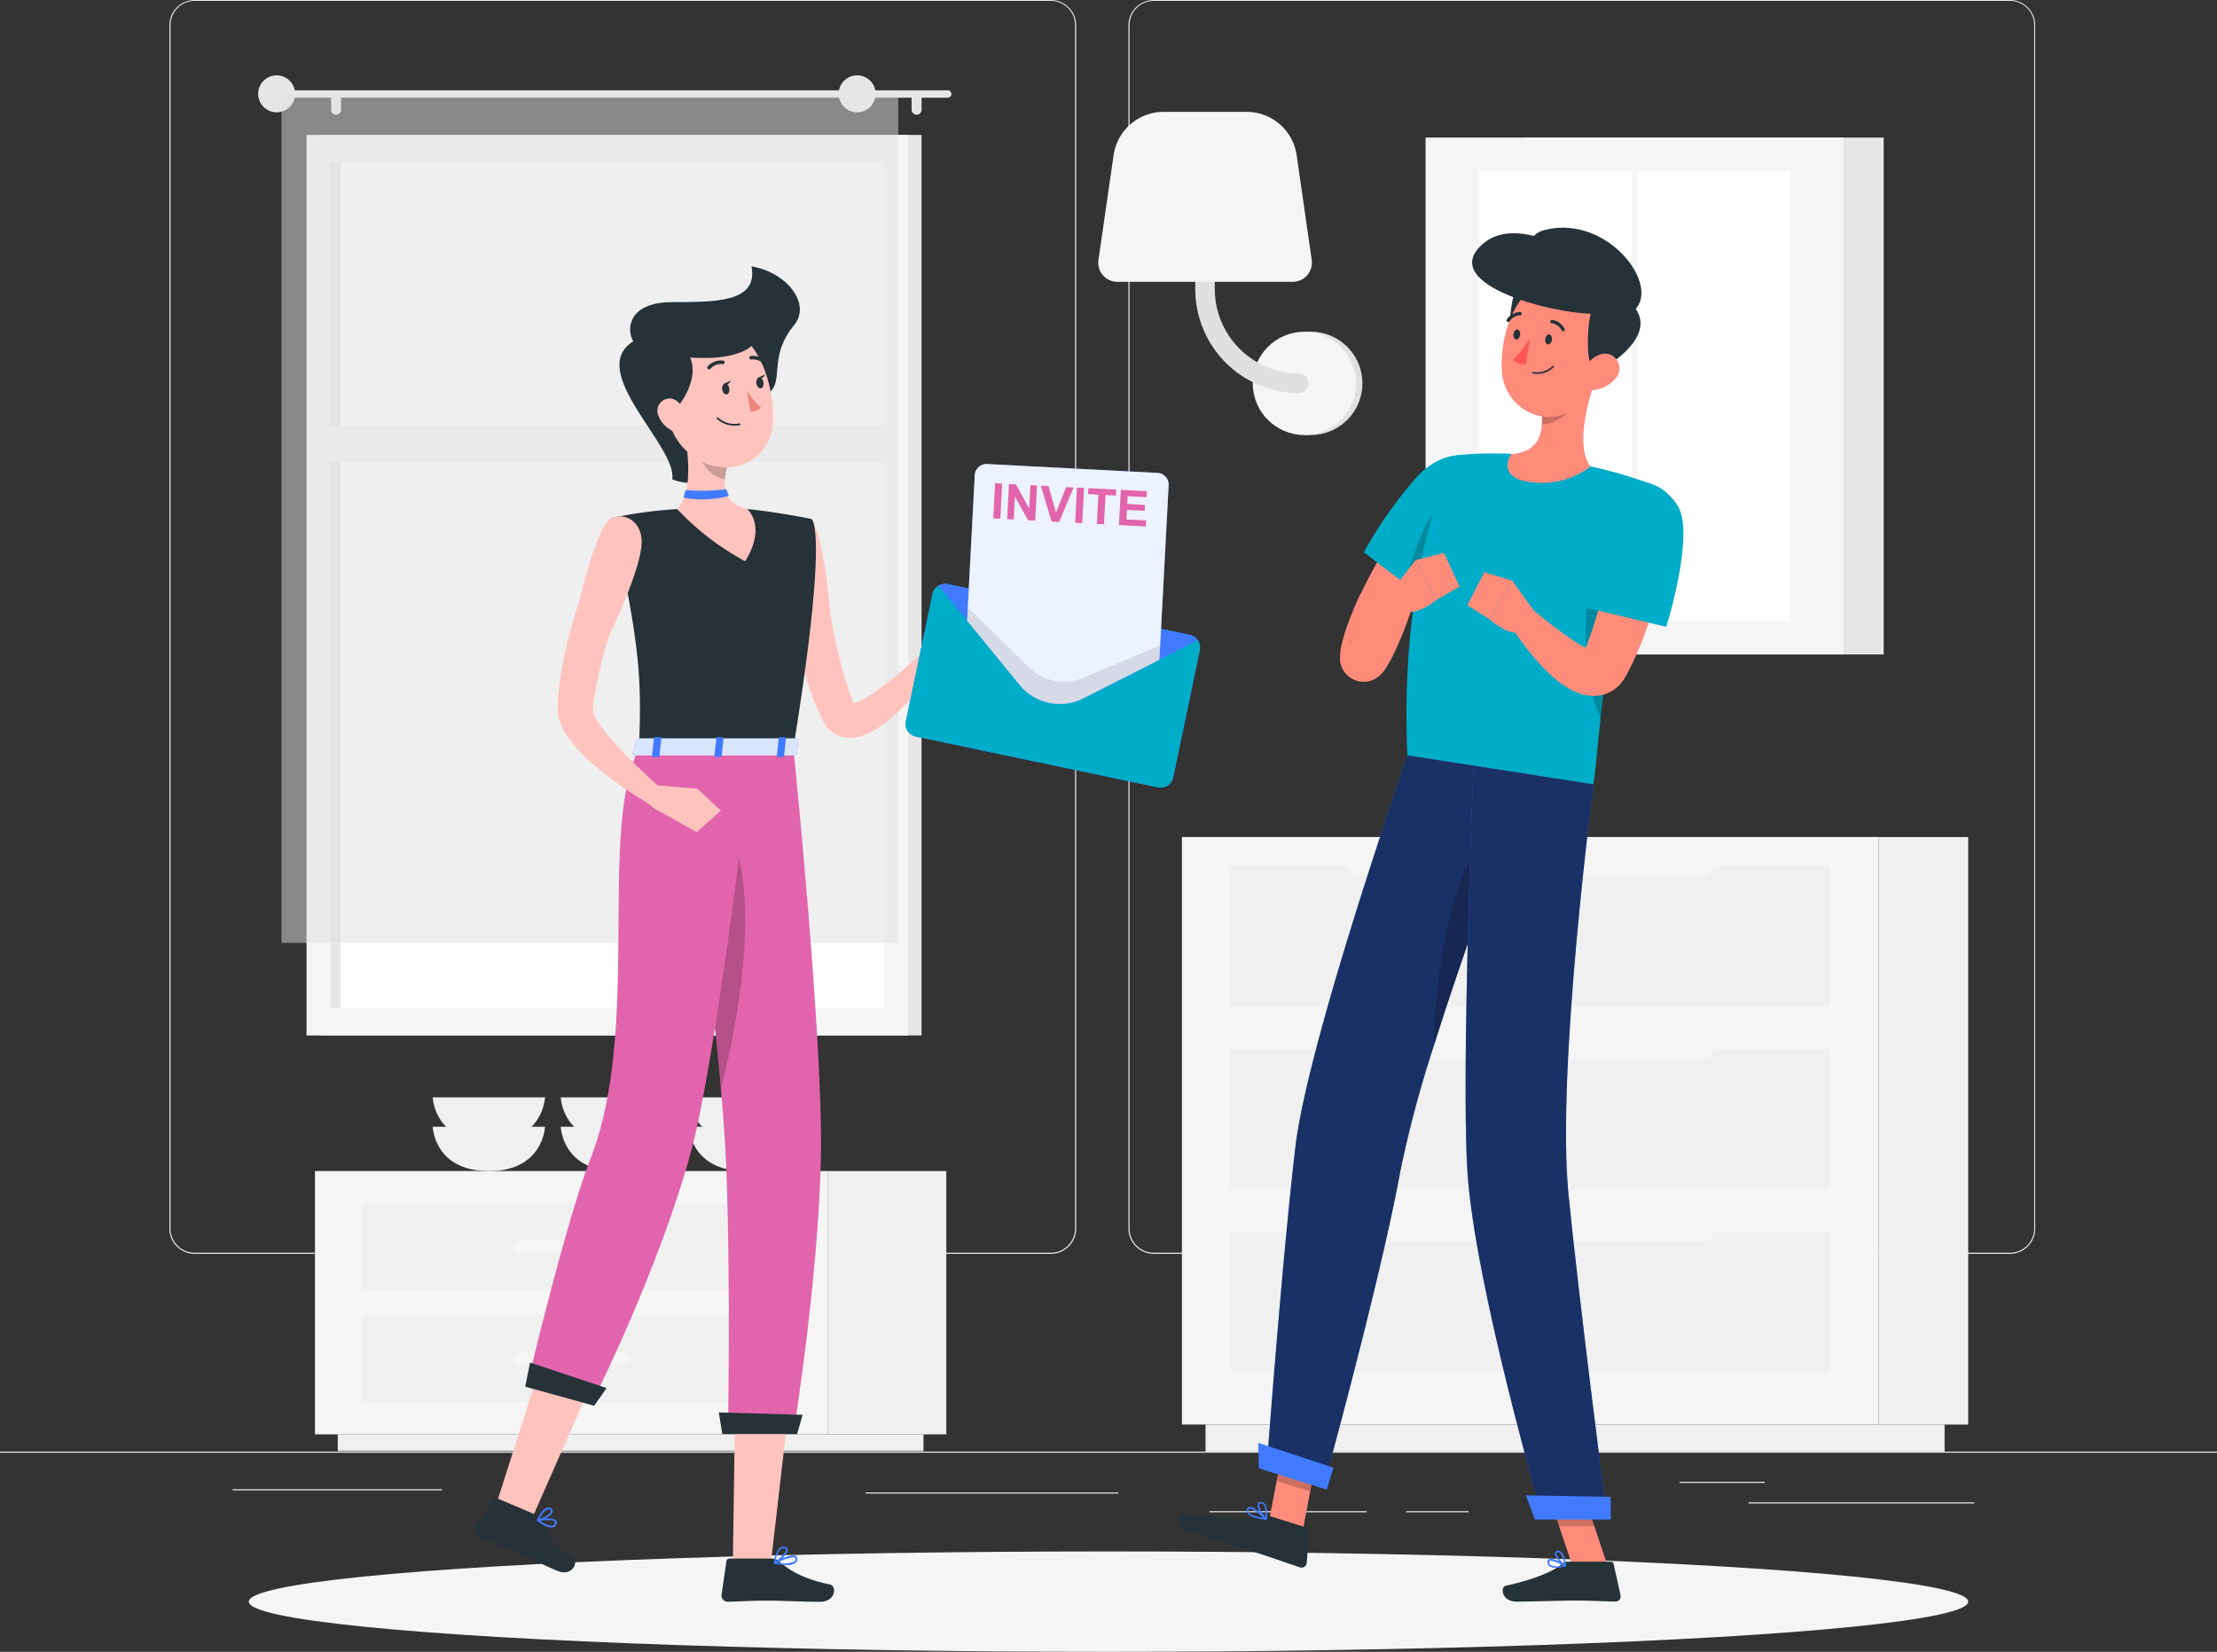 <svg xmlns="http://www.w3.org/2000/svg" width="324" height="241.419" viewBox="0 0 324 241.419">
  <rect x="0" y="0" width="324" height="241.419" fill="#333333" stroke="none"/>
  <g id="Invite-rafiki" transform="translate(0 -55)">
    <g id="freepik--background-complete--inject-82" transform="translate(0 55)">
      <rect id="Rectangle_1321" data-name="Rectangle 1321" width="324" height="0.162" transform="translate(0 212.155)" fill="#ebebeb"/>
      <rect id="Rectangle_1322" data-name="Rectangle 1322" width="32.983" height="0.162" transform="translate(255.545 219.575)" fill="#ebebeb"/>
      <rect id="Rectangle_1323" data-name="Rectangle 1323" width="30.592" height="0.162" transform="translate(33.994 217.657)" fill="#ebebeb"/>
      <rect id="Rectangle_1324" data-name="Rectangle 1324" width="12.435" height="0.162" transform="translate(245.469 216.568)" fill="#ebebeb"/>
      <rect id="Rectangle_1325" data-name="Rectangle 1325" width="9.124" height="0.162" transform="translate(205.507 220.864)" fill="#ebebeb"/>
      <rect id="Rectangle_1326" data-name="Rectangle 1326" width="22.965" height="0.162" transform="translate(176.768 220.864)" fill="#ebebeb"/>
      <rect id="Rectangle_1327" data-name="Rectangle 1327" width="36.93" height="0.162" transform="translate(126.503 218.13)" fill="#ebebeb"/>
      <path id="Path_8468" data-name="Path 8468" d="M167.026,238.254H41.9a3.7,3.7,0,0,1-3.694-3.7V58.668A3.7,3.7,0,0,1,41.9,55H167.026a3.7,3.7,0,0,1,3.7,3.7V234.554A3.7,3.7,0,0,1,167.026,238.254ZM41.9,55.13a3.538,3.538,0,0,0-3.532,3.538V234.554a3.538,3.538,0,0,0,3.532,3.538H167.026a3.545,3.545,0,0,0,3.538-3.538V58.668a3.545,3.545,0,0,0-3.538-3.538Z" transform="translate(-13.45 -55)" fill="#ebebeb"/>
      <path id="Path_8469" data-name="Path 8469" d="M383.329,238.254H258.2a3.707,3.707,0,0,1-3.7-3.7V58.668A3.707,3.707,0,0,1,258.2,55H383.329a3.7,3.7,0,0,1,3.687,3.668V234.554A3.7,3.7,0,0,1,383.329,238.254ZM258.2,55.13a3.545,3.545,0,0,0-3.538,3.538V234.554a3.545,3.545,0,0,0,3.538,3.538H383.329a3.545,3.545,0,0,0,3.538-3.538V58.668a3.545,3.545,0,0,0-3.538-3.538Z" transform="translate(-89.584 -55)" fill="#ebebeb"/>
      <rect id="Rectangle_1328" data-name="Rectangle 1328" width="87.934" height="131.609" transform="translate(134.68 151.334) rotate(180)" fill="#e6e6e6"/>
      <rect id="Rectangle_1329" data-name="Rectangle 1329" width="87.934" height="131.609" transform="translate(132.73 151.334) rotate(180)" fill="#f5f5f5"/>
      <rect id="Rectangle_1330" data-name="Rectangle 1330" width="123.729" height="80.916" transform="translate(129.218 23.665) rotate(90)" fill="#fff"/>
      <rect id="Rectangle_1331" data-name="Rectangle 1331" width="123.729" height="1.477" transform="translate(49.779 23.665) rotate(90)" fill="#e6e6e6"/>
      <rect id="Rectangle_1332" data-name="Rectangle 1332" width="85.031" height="5.288" transform="translate(131.278 67.528) rotate(180)" fill="#f5f5f5"/>
      <path id="Path_8470" data-name="Path 8470" d="M62.928,75.37h97.537a.544.544,0,0,1,.538.544h0a.538.538,0,0,1-.538.538H62.928a.538.538,0,0,1-.538-.538h0a.544.544,0,0,1,.538-.544Z" transform="translate(-21.961 -62.17)" fill="#e6e6e6"/>
      <path id="Path_8471" data-name="Path 8471" d="M58.22,74.728A2.7,2.7,0,1,0,59,72.8,2.7,2.7,0,0,0,58.22,74.728Z" transform="translate(-20.493 -60.984)" fill="#e6e6e6"/>
      <path id="Path_8472" data-name="Path 8472" d="M206.316,79.23h0a.732.732,0,0,0,.732-.726V76.936a.732.732,0,0,0-.732-.726h0a.726.726,0,0,0-.726.726V78.5a.726.726,0,0,0,.726.726Z" transform="translate(-72.368 -62.466)" fill="#e6e6e6"/>
      <path id="Path_8473" data-name="Path 8473" d="M75.4,79.23h0a.732.732,0,0,0,.732-.726V76.936a.732.732,0,0,0-.732-.726h0a.726.726,0,0,0-.726.726V78.5a.726.726,0,0,0,.726.726Z" transform="translate(-26.284 -62.466)" fill="#e6e6e6"/>
      <rect id="Rectangle_1333" data-name="Rectangle 1333" width="90.137" height="124.066" transform="translate(131.272 137.804) rotate(180)" fill="#e0e0e0" opacity="0.5"/>
      <path id="Path_8474" data-name="Path 8474" d="M189.15,74.728a2.7,2.7,0,1,0,.778-1.927A2.7,2.7,0,0,0,189.15,74.728Z" transform="translate(-66.581 -60.984)" fill="#e6e6e6"/>
      <rect id="Rectangle_1334" data-name="Rectangle 1334" width="17.353" height="38.485" transform="translate(138.296 209.634) rotate(180)" fill="#f0f0f0"/>
      <rect id="Rectangle_1335" data-name="Rectangle 1335" width="85.594" height="2.436" transform="translate(134.959 212.071) rotate(180)" fill="#f0f0f0"/>
      <rect id="Rectangle_1336" data-name="Rectangle 1336" width="74.902" height="38.485" transform="translate(46.034 171.15)" fill="#f5f5f5"/>
      <rect id="Rectangle_1337" data-name="Rectangle 1337" width="61.255" height="12.623" transform="translate(52.857 175.887)" fill="#f0f0f0"/>
      <rect id="Rectangle_1338" data-name="Rectangle 1338" width="61.255" height="12.623" transform="translate(52.857 192.275)" fill="#f0f0f0"/>
      <rect id="Rectangle_1339" data-name="Rectangle 1339" width="17.14" height="1.73" rx="0.865" transform="translate(92.055 183.06) rotate(180)" fill="#f5f5f5"/>
      <rect id="Rectangle_1340" data-name="Rectangle 1340" width="17.14" height="1.73" rx="0.865" transform="translate(92.055 199.448) rotate(180)" fill="#f5f5f5"/>
      <path id="Path_8475" data-name="Path 8475" d="M114,309.13s-.214,6.48-8.21,6.48-8.2-6.48-8.2-6.48Z" transform="translate(-34.352 -144.454)" fill="#f0f0f0"/>
      <path id="Path_8476" data-name="Path 8476" d="M142.874,309.13s-.207,6.48-8.21,6.48-8.2-6.48-8.2-6.48Z" transform="translate(-44.514 -144.454)" fill="#f0f0f0"/>
      <path id="Path_8477" data-name="Path 8477" d="M114,302.5s-.214,6.48-8.21,6.48-8.2-6.48-8.2-6.48Z" transform="translate(-34.352 -142.12)" fill="#f0f0f0"/>
      <path id="Path_8478" data-name="Path 8478" d="M142.874,302.5s-.207,6.48-8.21,6.48-8.2-6.48-8.2-6.48Z" transform="translate(-44.514 -142.12)" fill="#f0f0f0"/>
      <path id="Path_8479" data-name="Path 8479" d="M171.744,309.13s-.207,6.48-8.2,6.48-8.21-6.48-8.21-6.48Z" transform="translate(-54.676 -144.454)" fill="#f0f0f0"/>
      <path id="Path_8480" data-name="Path 8480" d="M171.744,302.5s-.207,6.48-8.2,6.48-8.21-6.48-8.21-6.48Z" transform="translate(-54.676 -142.12)" fill="#f0f0f0"/>
      <rect id="Rectangle_1341" data-name="Rectangle 1341" width="52.404" height="75.544" transform="translate(275.29 95.651) rotate(180)" fill="#e6e6e6"/>
      <rect id="Rectangle_1342" data-name="Rectangle 1342" width="61.035" height="75.544" transform="translate(269.374 95.651) rotate(180)" fill="#f5f5f5"/>
      <rect id="Rectangle_1343" data-name="Rectangle 1343" width="65.837" height="45.431" transform="translate(261.572 24.961) rotate(90)" fill="#fff"/>
      <rect id="Rectangle_1344" data-name="Rectangle 1344" width="67.522" height="0.829" transform="translate(239.274 24.119) rotate(90)" fill="#f5f5f5"/>
      <rect id="Rectangle_1345" data-name="Rectangle 1345" width="13.096" height="85.866" transform="translate(287.641 208.202) rotate(180)" fill="#f0f0f0"/>
      <rect id="Rectangle_1346" data-name="Rectangle 1346" width="108.002" height="3.946" transform="translate(284.187 212.142) rotate(180)" fill="#f0f0f0"/>
      <rect id="Rectangle_1347" data-name="Rectangle 1347" width="101.814" height="85.866" transform="translate(172.731 122.329)" fill="#f5f5f5"/>
      <rect id="Rectangle_1348" data-name="Rectangle 1348" width="87.661" height="20.425" transform="translate(179.807 153.362)" fill="#f0f0f0"/>
      <rect id="Rectangle_1349" data-name="Rectangle 1349" width="87.661" height="20.425" transform="translate(179.807 180.105)" fill="#f0f0f0"/>
      <rect id="Rectangle_1350" data-name="Rectangle 1350" width="53.22" height="2.799" rx="1.4" transform="translate(250.251 154.768) rotate(180)" fill="#f5f5f5"/>
      <rect id="Rectangle_1351" data-name="Rectangle 1351" width="53.22" height="2.799" rx="1.4" transform="translate(250.251 181.505) rotate(180)" fill="#f5f5f5"/>
      <rect id="Rectangle_1352" data-name="Rectangle 1352" width="87.661" height="20.425" transform="translate(179.807 126.626)" fill="#f0f0f0"/>
      <rect id="Rectangle_1353" data-name="Rectangle 1353" width="53.22" height="2.799" rx="1.4" transform="translate(250.251 128.032) rotate(180)" fill="#f5f5f5"/>
      <path id="Path_8481" data-name="Path 8481" d="M295.11,144.918a7.549,7.549,0,0,0,0-15.1h-.92v15.1Z" transform="translate(-103.555 -81.337)" fill="#e0e0e0"/>
      <circle id="Ellipse_152" data-name="Ellipse 152" cx="7.549" cy="7.549" r="7.549" transform="translate(183.086 48.483)" fill="#f5f5f5"/>
      <path id="Path_8482" data-name="Path 8482" d="M284.753,129.717a15.2,15.2,0,0,1-15.183-15.189v-9.072a1.426,1.426,0,0,1,2.851,0v9.072a12.351,12.351,0,0,0,12.312,12.312,1.426,1.426,0,0,1,0,2.851Z" transform="translate(-94.889 -72.259)" fill="#e0e0e0"/>
      <path id="Path_8483" data-name="Path 8483" d="M250.483,105.068h25.635a2.8,2.8,0,0,0,2.767-3.195l-2.2-15.312a7.387,7.387,0,0,0-7.316-6.331H257.248a7.387,7.387,0,0,0-7.316,6.331l-2.21,15.286a2.793,2.793,0,0,0,2.76,3.221Z" transform="translate(-87.187 -63.881)" fill="#f5f5f5"/>
    </g>
    <g id="freepik--Shadow--inject-82" transform="translate(36.359 281.748)">
      <ellipse id="freepik--path--inject-82" cx="125.641" cy="7.335" rx="125.641" ry="7.335" fill="#f5f5f5"/>
    </g>
    <g id="freepik--character-2--inject-82" transform="translate(172.317 88.276)">
      <path id="Path_8484" data-name="Path 8484" d="M291.145,392.97l-4.905-1.536L288.5,379.66,293.4,381.2Z" transform="translate(-273.074 -202.556)" fill="#ff8b7b"/>
      <path id="Path_8485" data-name="Path 8485" d="M357.59,401.67h-5.145l-4-11.91h5.139Z" transform="translate(-294.968 -206.111)" fill="#ff8b7b"/>
      <path id="Path_8486" data-name="Path 8486" d="M348.4,407.22h6.273a.441.441,0,0,1,.434.35l1.017,4.568a.752.752,0,0,1-.752.914c-2.022-.032-3.493-.149-6.033-.149-1.562,0-6.273.162-8.424.162s-2.436-2.138-1.555-2.326c3.959-.868,6.947-2.061,8.217-3.2A1.231,1.231,0,0,1,348.4,407.22Z" transform="translate(-291.606 -212.257)" fill="#263238"/>
      <path id="Path_8487" data-name="Path 8487" d="M279.3,396.763l5.359,1.678a.454.454,0,0,1,.311.467l-.4,4.666a.745.745,0,0,1-.978.648c-1.944-.648-4.679-1.626-7.128-2.385-2.838-.894-5.566-1.7-8.9-2.748-2.015-.648-1.944-2.838-1.037-2.76,4.1.363,7.491,1.452,11.45.447A2.346,2.346,0,0,1,279.3,396.763Z" transform="translate(-265.921 -208.423)" fill="#263238"/>
      <path id="Path_8488" data-name="Path 8488" d="M322.033,167.423c-.862,1.212-1.795,2.508-2.676,3.784s-1.756,2.592-2.624,3.888c-1.711,2.592-3.363,5.216-4.828,7.86-.382.648-.693,1.3-1.05,1.989s-.648,1.3-.933,1.944-.557,1.3-.8,1.944l-.149.389a.348.348,0,0,1-.045.091V188.7a2.081,2.081,0,0,0-.058-.318.828.828,0,0,0-.071-.246l-.039-.123-.078-.181a3.5,3.5,0,0,0-.194-.376,3.1,3.1,0,0,0-.376-.492,3.24,3.24,0,0,0-1.387-.9,3.175,3.175,0,0,0-.778-.156,2.276,2.276,0,0,0-.363,0h-.259a3.032,3.032,0,0,0-.778.194,3.8,3.8,0,0,0-.389.181,2.042,2.042,0,0,0-.214.136l-.13.1-.084.071a.8.8,0,0,0-.136.136c-.045.078.058,0,.143-.1.389-.421.894-1.037,1.348-1.633l1.426-1.866c.972-1.251,1.944-2.527,2.981-3.758l3.408,1.814c-.473,1.594-1.037,3.117-1.652,4.646-.324.758-.648,1.523-1,2.281a20.8,20.8,0,0,1-1.3,2.391,6.487,6.487,0,0,1-.616.823,4.382,4.382,0,0,1-.35.35l-.143.117-.194.143a2.592,2.592,0,0,1-.279.175,4.283,4.283,0,0,1-.454.22,3.435,3.435,0,0,1-.849.207H305.4a3.142,3.142,0,0,1-.81-.162,3.292,3.292,0,0,1-.817-.4,3.167,3.167,0,0,1-.648-.544,3.1,3.1,0,0,1-.4-.525,3.553,3.553,0,0,1-.214-.408l-.084-.2-.045-.136c-.032-.091-.058-.188-.084-.279s-.052-.266-.071-.4v-.48a5.963,5.963,0,0,1,.052-.881,2.527,2.527,0,0,1,.078-.5c.052-.292.1-.531.162-.771a23.6,23.6,0,0,1,.784-2.592c.292-.836.648-1.633.953-2.436a24.43,24.43,0,0,1,1.069-2.32,90.7,90.7,0,0,1,4.879-8.709c.881-1.387,1.782-2.76,2.728-4.1s1.873-2.67,2.922-4.018Z" transform="translate(-278.702 -126.179)" fill="#ff8b7b"/>
      <path id="Path_8489" data-name="Path 8489" d="M326.648,162.14c1,4.808-9.759,16.848-9.759,16.848l-9.3-7.128a62.764,62.764,0,0,1,7.724-10.977C319.714,156.107,325.514,156.858,326.648,162.14Z" transform="translate(-280.589 -124.427)" fill="#00adc9"/>
      <path id="Path_8490" data-name="Path 8490" d="M322.04,169.583c-2.592.946-3.959,7.238-5.45,10.86l3.441,2.631a78.981,78.981,0,0,0,7.037-9.279C325.831,171.061,325,168.508,322.04,169.583Z" transform="translate(-283.757 -128.52)" opacity="0.2"/>
      <path id="Path_8491" data-name="Path 8491" d="M289.09,379.67l-1.16,6.065,4.905,1.536L294,381.206Z" transform="translate(-273.668 -202.56)" opacity="0.2"/>
      <path id="Path_8492" data-name="Path 8492" d="M353.585,389.77H348.44l2.067,6.137h5.145Z" transform="translate(-294.968 -206.115)" opacity="0.2"/>
      <path id="Path_8493" data-name="Path 8493" d="M353.011,161.75a115.759,115.759,0,0,0-4.691,16.576c-.823,3.927-1.439,7.692-1.944,11.113-1.115,8.009-1.458,14.165-1.873,16.2-3.985-.648-18.993-2.955-27.171-4.238-1.238-29.452,7.128-43.857,7.128-43.857a52.92,52.92,0,0,1,6.616-.253,10.446,10.446,0,0,1,1.413.065,102.081,102.081,0,0,1,11.554,1.8c.726.149,1.452.318,2.164.492C349.868,160.583,353.011,161.75,353.011,161.75Z" transform="translate(-283.974 -124.277)" fill="#00adc9"/>
      <path id="Path_8494" data-name="Path 8494" d="M363.475,180.4l-5.7,6.324s-1.037,11.346,2.054,17.191c.214-1.944.473-4.128.8-6.48.473-3.421,1.089-7.186,1.944-11.113.428-2.048.914-4.141,1.458-6.253Z" transform="translate(-298.197 -132.3)" opacity="0.2"/>
      <path id="Path_8495" data-name="Path 8495" d="M352.992,139.87c-1.3,3.6-3.1,10.3-.881,13.187a11.71,11.71,0,0,1-9.461,2.151c-3.188-.57-3-2.825-2.093-3.953,4.3-.343,4.672-3.434,4.4-6.435Z" transform="translate(-291.99 -118.15)" fill="#ff8b7b"/>
      <path id="Path_8496" data-name="Path 8496" d="M352.416,143l-4.756,2.922a12.082,12.082,0,0,1,.032,2.106c1.62,0,4.069-1.38,4.491-3.013A5.7,5.7,0,0,0,352.416,143Z" transform="translate(-294.693 -119.252)" opacity="0.2"/>
      <path id="Path_8497" data-name="Path 8497" d="M344.5,115.913c-3.629-1.685-5.275,10.5-2.728,12.254S351.284,119.05,344.5,115.913Z" transform="translate(-292.187 -109.661)" fill="#263238"/>
      <path id="Path_8498" data-name="Path 8498" d="M353.849,126.722c-1.1,4.983-1.484,7.957-4.426,10.141-4.426,3.292-10.277,0-10.7-5.184-.376-4.685,1.477-12.046,6.713-13.284a6.96,6.96,0,0,1,8.411,8.327Z" transform="translate(-291.532 -110.523)" fill="#ff8b7b"/>
      <path id="Path_8499" data-name="Path 8499" d="M359.567,132.358c-2.261,1.3-2.171-14.01,2.249-11.761C369.307,124.4,364.913,129.268,359.567,132.358Z" transform="translate(-298.371 -111.286)" fill="#263238"/>
      <path id="Path_8500" data-name="Path 8500" d="M360.472,118.436c-2.054,1.879-21-9.895-12.908-11.794C356.629,104.5,364.411,114.807,360.472,118.436Z" transform="translate(-293.955 -106.351)" fill="#263238"/>
      <path id="Path_8501" data-name="Path 8501" d="M351.768,119.065c-2.313,1.549-24.268-2.8-18.922-9.169C339.235,102.276,356.563,115.851,351.768,119.065Z" transform="translate(-289.185 -106.793)" fill="#263238"/>
      <path id="Path_8502" data-name="Path 8502" d="M361.494,138.456a4.866,4.866,0,0,1-3.318,1.646c-1.7.1-2.19-1.5-1.419-2.916.687-1.3,2.4-2.864,3.966-2.3A2.17,2.17,0,0,1,361.494,138.456Z" transform="translate(-297.771 -116.354)" fill="#ff8b7b"/>
      <path id="Path_8503" data-name="Path 8503" d="M285.64,329.718l8.307,2.592s8.385-30.378,11.243-46.138a167.839,167.839,0,0,1,4.944-18.487c2.8-8.9,6.182-18.507,8.923-26.011,2.89-7.912,5.054-13.5,5.054-13.5l-17.865-2.786s-14.509,41.55-16.375,57.134C287.934,298.731,285.64,329.718,285.64,329.718Z" transform="translate(-272.862 -148.253)" fill="#407bff"/>
      <path id="Path_8504" data-name="Path 8504" d="M285.64,329.718l8.307,2.592s8.385-30.378,11.243-46.138a167.839,167.839,0,0,1,4.944-18.487c2.8-8.9,6.182-18.507,8.923-26.011,2.89-7.912,5.054-13.5,5.054-13.5l-17.865-2.786s-14.509,41.55-16.375,57.134C287.934,298.731,285.64,329.718,285.64,329.718Z" transform="translate(-272.862 -148.253)" opacity="0.6"/>
      <path id="Path_8505" data-name="Path 8505" d="M323.438,274.284c2.8-8.9,6.182-18.507,8.923-26.011l-1.523-4.173C325.933,249.012,323.335,265.3,323.438,274.284Z" transform="translate(-286.166 -154.839)" opacity="0.2"/>
      <path id="Path_8506" data-name="Path 8506" d="M331.685,227.73s-1.795,44.025-.9,59.059c.978,16.466,11.016,50.894,11.016,50.894h9.415s-4.043-31.26-5.638-47.265c-1.814-18.228,3.655-59.953,3.655-59.953Z" transform="translate(-288.665 -149.077)" fill="#407bff"/>
      <path id="Path_8507" data-name="Path 8507" d="M331.685,227.73s-1.795,44.025-.9,59.059c.978,16.466,11.016,50.894,11.016,50.894h9.415s-4.043-31.26-5.638-47.265c-1.814-18.228,3.655-59.953,3.655-59.953Z" transform="translate(-288.665 -149.077)" opacity="0.6"/>
      <path id="Path_8508" data-name="Path 8508" d="M345.449,395.8h11.087V392.49l-12.4-.22Z" transform="translate(-293.454 -206.995)" fill="#407bff"/>
      <path id="Path_8509" data-name="Path 8509" d="M283.87,384.162l9.9,3.1,1-3.2L283.76,380.43Z" transform="translate(-272.201 -202.827)" fill="#407bff"/>
      <path id="Path_8510" data-name="Path 8510" d="M349.468,131.233c-.065.408-.33.706-.6.648s-.434-.408-.369-.816.33-.706.6-.648S349.513,130.824,349.468,131.233Z" transform="translate(-294.985 -114.82)" fill="#263238"/>
      <path id="Path_8511" data-name="Path 8511" d="M342.294,130.122c-.065.408-.337.706-.6.648s-.434-.4-.369-.816.33-.706.6-.648S342.353,129.708,342.294,130.122Z" transform="translate(-292.458 -114.429)" fill="#263238"/>
      <path id="Path_8512" data-name="Path 8512" d="M343.691,131.24a14.907,14.907,0,0,1-2.5,3.195,2.385,2.385,0,0,0,1.9.648Z" transform="translate(-292.416 -115.112)" fill="#ff5652"/>
      <path id="Path_8513" data-name="Path 8513" d="M346.171,138.677a3.963,3.963,0,0,1-.538-.052.117.117,0,0,1-.1-.136.13.13,0,0,1,.136-.1,3.24,3.24,0,0,0,2.845-.855.123.123,0,0,1,.175,0,.117.117,0,0,1,0,.168A3.408,3.408,0,0,1,346.171,138.677Z" transform="translate(-293.943 -117.314)" fill="#263238"/>
      <path id="Path_8514" data-name="Path 8514" d="M351.514,128.816a.272.272,0,0,1-.214-.13,1.944,1.944,0,0,0-1.413-1.043.246.246,0,1,1,.039-.486,2.417,2.417,0,0,1,1.8,1.3.246.246,0,0,1-.1.33A.265.265,0,0,1,351.514,128.816Z" transform="translate(-295.386 -113.673)" fill="#263238"/>
      <path id="Path_8515" data-name="Path 8515" d="M340,126.831a.285.285,0,0,1-.136-.045.24.24,0,0,1-.058-.337,2.45,2.45,0,0,1,1.944-1.089.246.246,0,0,1,0,.492,1.86,1.86,0,0,0-1.523.875.272.272,0,0,1-.227.1Z" transform="translate(-291.913 -113.042)" fill="#263238"/>
      <path id="Path_8516" data-name="Path 8516" d="M350.262,407.891a1.575,1.575,0,0,1-.991-.259.752.752,0,0,1-.253-.648.376.376,0,0,1,.214-.343c.564-.3,2.223.726,2.411.842a.13.13,0,0,1,.058.123.136.136,0,0,1-.091.1,6.275,6.275,0,0,1-1.348.188Zm-.765-1.037a.35.35,0,0,0-.156.032.149.149,0,0,0-.078.143.492.492,0,0,0,.162.441,2.463,2.463,0,0,0,1.827.1,4.931,4.931,0,0,0-1.756-.713Z" transform="translate(-295.17 -212.034)" fill="#407bff"/>
      <path id="Path_8517" data-name="Path 8517" d="M352.175,407.065a.1.1,0,0,1-.058,0c-.531-.285-1.562-1.413-1.452-1.989a.4.4,0,0,1,.389-.318.7.7,0,0,1,.518.156c.6.492.719,1.944.726,2.035a.123.123,0,0,1-.058.11A.11.11,0,0,1,352.175,407.065Zm-1.037-2.08h-.058c-.156,0-.168.1-.175.123-.065.344.59,1.192,1.121,1.594a2.942,2.942,0,0,0-.609-1.614.428.428,0,0,0-.3-.1Z" transform="translate(-295.749 -211.389)" fill="#407bff"/>
      <path id="Path_8518" data-name="Path 8518" d="M283.97,396.754h0c-.842-.091-2.307-.337-2.7-.985a.687.687,0,0,1-.039-.648.389.389,0,0,1,.285-.246c.706-.149,2.359,1.471,2.547,1.659a.159.159,0,0,1-.1.22Zm-2.365-1.633h-.045a.142.142,0,0,0-.11.1.44.44,0,0,0,0,.421c.22.363,1.011.648,2.151.823C282.959,395.853,282.02,395.108,281.605,395.121Z" transform="translate(-271.29 -207.908)" fill="#407bff"/>
      <path id="Path_8519" data-name="Path 8519" d="M284.829,396.361a.155.155,0,0,1-.084,0c-.505-.447-1.348-1.879-1.082-2.4.065-.123.207-.259.531-.188a.862.862,0,0,1,.583.4,3.434,3.434,0,0,1,.168,2.125.11.11,0,0,1-.078.091Zm-.81-2.4c-.1,0-.13.058-.136.078-.162.311.376,1.4.862,1.944a2.851,2.851,0,0,0-.168-1.717.648.648,0,0,0-.428-.292Z" transform="translate(-272.148 -207.516)" fill="#407bff"/>
      <path id="Path_8520" data-name="Path 8520" d="M363.967,173.014c-.1.894-.194,1.665-.33,2.488s-.266,1.614-.415,2.417c-.279,1.607-.648,3.195-1.05,4.789a60.041,60.041,0,0,1-3.24,9.435l-.538,1.16-.59,1.153-.149.292-.071.143-.117.207a6.134,6.134,0,0,1-.829,1.153,5.216,5.216,0,0,1-2.942,1.607,5.832,5.832,0,0,1-2.592-.168,8.892,8.892,0,0,1-1.711-.713,13.843,13.843,0,0,1-2.411-1.7,21.991,21.991,0,0,1-1.886-1.827c-.59-.648-1.134-1.257-1.652-1.912a36.135,36.135,0,0,1-2.845-4.063l2.981-2.456a62.157,62.157,0,0,0,7.037,5.333,9.332,9.332,0,0,0,1.581.765,1.3,1.3,0,0,0,.486.1c.078,0,0-.078-.285-.052a1.717,1.717,0,0,0-.946.46c-.1.1-.143.162-.168.181h0v-.058l.045-.123.1-.246.4-.978.369-1a66.983,66.983,0,0,0,2.378-8.5c.33-1.464.648-2.935.9-4.413s.512-3.007.726-4.38Z" transform="translate(-292.208 -129.495)" fill="#ff8b7b"/>
      <path id="Path_8521" data-name="Path 8521" d="M370.67,167.069c2.793,4.044-1.568,17.872-1.568,17.872l-12.312-2.935a70.96,70.96,0,0,1,2.981-12.584C362.11,162.9,367.294,162.171,370.67,167.069Z" transform="translate(-297.907 -126.603)" fill="#00adc9"/>
      <path id="Path_8522" data-name="Path 8522" d="M342.355,190.244,339.329,186l-3.279,5.689s3.383,3.052,5.184,1.445Z" transform="translate(-290.607 -134.388)" fill="#ff8b7b"/>
      <path id="Path_8523" data-name="Path 8523" d="M333.418,184.05l-2.488,4.834,3.324,2.106,3.272-5.689Z" transform="translate(-288.804 -133.701)" fill="#ff8b7b"/>
      <path id="Path_8524" data-name="Path 8524" d="M314.3,185.478l3.195-4.128,3.039,5.832s-3.5,2.9-5.249,1.225Z" transform="translate(-282.951 -132.751)" fill="#ff8b7b"/>
      <path id="Path_8525" data-name="Path 8525" d="M323.39,179.69l2.287,4.931-3.408,1.97-3.039-5.826Z" transform="translate(-284.686 -132.167)" fill="#ff8b7b"/>
    </g>
    <g id="freepik--character-1--inject-82" transform="translate(69.399 93.932)">
      <path id="Path_8526" data-name="Path 8526" d="M141.71,126.044c-1.115-2.106-.428-5.683,5.566-5.735s12.766.227,11.729-5.229c5.184.862,8.748,5.5,6.247,8.554-4.011,4.879-1.2,8.333-4.024,10.212-3.933,2.631-5.184,15.552-13.809,12.37C148.223,141.434,134.744,130.4,141.71,126.044Z" transform="translate(-118.575 -115.08)" fill="#263238"/>
      <path id="Path_8527" data-name="Path 8527" d="M182.74,182c.143,1.549.33,3.24.564,4.854s.467,3.24.791,4.873a65.509,65.509,0,0,0,2.475,9.422l.421,1.115.194.505c0,.032,0,0-.045,0a.8.8,0,0,0-.473-.214c-.091,0,.039.045.24,0a6.423,6.423,0,0,0,1.7-.726,18.017,18.017,0,0,0,1.944-1.244,47.3,47.3,0,0,0,3.83-3.052c1.251-1.082,2.508-2.223,3.707-3.35L200.242,196a50.1,50.1,0,0,1-6.934,8,24.348,24.348,0,0,1-2.19,1.769,10.9,10.9,0,0,1-2.884,1.49,5.437,5.437,0,0,1-2.281.233,4.134,4.134,0,0,1-1.452-.454,4.27,4.27,0,0,1-1.212-.959,4.782,4.782,0,0,1-.726-1.1,1.711,1.711,0,0,1-.1-.194l-.071-.156-.143-.311-.557-1.244a57.723,57.723,0,0,1-3.123-10.212c-.369-1.724-.7-3.447-.94-5.184s-.454-3.454-.564-5.3Z" transform="translate(-131.728 -138.636)" fill="#ffc3bd"/>
      <path id="Path_8528" data-name="Path 8528" d="M179.851,171.988c1.944.505,3.072,13.485,3.072,13.485l-5.223,3.143s-3.156-9.59-2.676-13.731C175.373,171.871,178.373,171.612,179.851,171.988Z" transform="translate(-130.99 -135.065)" fill="#ffc3bd"/>
      <path id="Path_8529" data-name="Path 8529" d="M209.41,197.623l3-4.743,1.7,5.385s-2.462,2.592-4.692,1.944Z" transform="translate(-143.111 -142.466)" fill="#ffc3bd"/>
      <path id="Path_8530" data-name="Path 8530" d="M218.446,190.45l1.179,4.594-3.882,2.365-1.7-5.385Z" transform="translate(-144.741 -141.61)" fill="#ffc3bd"/>
      <path id="Path_8531" data-name="Path 8531" d="M165.28,396.428h5.56L173.2,376.01h-7.627Z" transform="translate(-127.577 -206.927)" fill="#ffc3bd"/>
      <path id="Path_8532" data-name="Path 8532" d="M111.4,385.373l5.385,1.393,8.268-18.74L117.6,365.92Z" transform="translate(-108.612 -203.376)" fill="#ffc3bd"/>
      <path id="Path_8533" data-name="Path 8533" d="M116.106,395.361l-5.748-2.443a.434.434,0,0,0-.557.175l-2.592,4.27a.894.894,0,0,0,.434,1.257c2.022.817,3.039,1.108,5.566,2.184,1.555.648,3.758,1.789,5.9,2.7s3.169-1.166,2.352-1.737c-3.642-2.592-3.771-4.024-4.64-5.735A1.452,1.452,0,0,0,116.106,395.361Z" transform="translate(-107.097 -212.865)" fill="#263238"/>
      <path id="Path_8534" data-name="Path 8534" d="M170.128,406.52h-6.247a.441.441,0,0,0-.441.382l-.713,4.944a.894.894,0,0,0,.894.985c2.177-.039,3.24-.162,5.975-.162,1.685,0,5.184.175,7.517.175s2.456-2.307,1.484-2.521c-4.355-.933-6.072-2.229-7.536-3.46A1.465,1.465,0,0,0,170.128,406.52Z" transform="translate(-126.677 -217.667)" fill="#263238"/>
      <path id="Path_8535" data-name="Path 8535" d="M167.132,171.169s2.644.933-2.657,33.553H141.918c.382-9.189.389-14.852-4-33.7a66.458,66.458,0,0,1,9.584-1.3,72.085,72.085,0,0,1,10.251,0C162.162,170.146,167.132,171.169,167.132,171.169Z" transform="translate(-117.947 -134.253)" fill="#263238"/>
      <path id="Path_8536" data-name="Path 8536" d="M153.727,152c.648,3.3,1.3,9.344-1.017,11.541a39.094,39.094,0,0,0,9.947,7.627c3.2-5.184.3-7.627.3-7.627-3.674-.875-3.583-3.6-2.942-6.169Z" transform="translate(-123.153 -128.076)" fill="#ffc3bd"/>
      <path id="Path_8537" data-name="Path 8537" d="M154.505,165.466a27.727,27.727,0,0,0,5.832-.117.084.084,0,0,1,.091.052c.058.149.214.557.337.836a.078.078,0,0,1-.032.1,14.957,14.957,0,0,1-6.48.259.084.084,0,0,1-.065-.11c.1-.389.214-.8.253-.959a.071.071,0,0,1,.065-.065Z" transform="translate(-123.671 -132.775)" fill="#407bff"/>
      <path id="Path_8538" data-name="Path 8538" d="M158.175,155.42,161.9,158.6a10.549,10.549,0,0,0-.318,1.814c-1.406-.2-3.337-1.743-3.486-3.24A5.086,5.086,0,0,1,158.175,155.42Z" transform="translate(-125.034 -129.28)" opacity="0.2"/>
      <path id="Path_8539" data-name="Path 8539" d="M148.784,137.607c1.3,5.365,1.724,7.659,4.957,9.96,4.86,3.454,11.165.693,11.5-4.944.3-5.08-1.866-13-7.556-14.217a7.523,7.523,0,0,0-8.9,9.2Z" transform="translate(-121.689 -119.709)" fill="#ffc3bd"/>
      <path id="Path_8540" data-name="Path 8540" d="M169.957,223.83s4.38,42.826,4.018,59.778c-.376,17.639-3.888,39.444-3.888,39.444h-9.694s.415-20.775-.253-38.1c-.719-18.883-6.72-61.126-6.72-61.126Z" transform="translate(-123.403 -153.36)" fill="#e264ad"/>
      <path id="Path_8541" data-name="Path 8541" d="M162.622,376.726h10.932l.8-2.812-12.241-.343Z" transform="translate(-126.462 -206.068)" fill="#263238"/>
      <path id="Path_8542" data-name="Path 8542" d="M161.263,238.84c5.54,11.152,1.108,31.506-.849,39.074-1-11.372-2.7-25.272-4.024-35.478C157.232,236.663,158.729,233.7,161.263,238.84Z" transform="translate(-124.448 -157.711)" opacity="0.2"/>
      <path id="Path_8543" data-name="Path 8543" d="M151.993,223.83s-5.113,44.524-8.975,58.819c-4.588,16.965-13.958,35.7-13.958,35.7l-9.72-2.741s5.45-22.874,8.955-31.817c7.484-19.077,1.076-47.511,7.057-59.966Z" transform="translate(-111.407 -153.36)" fill="#e264ad"/>
      <path id="Path_8544" data-name="Path 8544" d="M118.45,365.839l10.076,2.793,1.814-2.585-11.178-3.726Z" transform="translate(-111.093 -202.108)" fill="#263238"/>
      <path id="Path_8545" data-name="Path 8545" d="M162.88,142.381c.078.441.376.758.648.706s.46-.454.382-.894-.376-.758-.648-.706S162.8,141.941,162.88,142.381Z" transform="translate(-126.727 -124.373)" fill="#263238"/>
      <path id="Path_8546" data-name="Path 8546" d="M170.58,141.015c.084.441.376.758.648.706s.46-.447.382-.888-.376-.758-.648-.706S170.5,140.574,170.58,141.015Z" transform="translate(-129.437 -123.895)" fill="#263238"/>
      <path id="Path_8547" data-name="Path 8547" d="M171,139.932l1.011-.492S171.6,140.36,171,139.932Z" transform="translate(-129.591 -123.655)" fill="#263238"/>
      <path id="Path_8548" data-name="Path 8548" d="M168.41,143a12.059,12.059,0,0,0,2.074,2.54,1.944,1.944,0,0,1-1.523.57Z" transform="translate(-128.679 -124.908)" fill="#ed847e"/>
      <path id="Path_8549" data-name="Path 8549" d="M164.242,150.334a4.479,4.479,0,0,0,.752-.065.13.13,0,0,0,.1-.156.123.123,0,0,0-.149-.1,3.557,3.557,0,0,1-3.1-.862.123.123,0,0,0-.181,0,.136.136,0,0,0,0,.188A3.694,3.694,0,0,0,164.242,150.334Z" transform="translate(-126.293 -127.058)" fill="#263238"/>
      <path id="Path_8550" data-name="Path 8550" d="M145.83,130.83c3.188,1.568,6.37.888,6.532,4.847s-5.288,10.368-6.532,5.832S145.83,130.83,145.83,130.83Z" transform="translate(-120.536 -120.624)" fill="#263238"/>
      <path id="Path_8551" data-name="Path 8551" d="M147.585,130.649c4.115,1.665,15.448,2.1,15.2-2.981s-10.044-2.832-12.85-1.743S147.585,130.649,147.585,130.649Z" transform="translate(-121.339 -118.388)" fill="#263238"/>
      <path id="Path_8552" data-name="Path 8552" d="M148.452,147.511a4.018,4.018,0,0,0,2.184,2.171c1.3.531,2.119-.609,1.886-1.944-.214-1.186-1.147-2.9-2.527-2.858a1.808,1.808,0,0,0-1.542,2.631Z" transform="translate(-121.584 -125.569)" fill="#ffc3bd"/>
      <path id="Path_8553" data-name="Path 8553" d="M159.763,137.6a.24.24,0,0,0,.188-.084,2.125,2.125,0,0,1,1.776-.687.264.264,0,1,0,.1-.518,2.631,2.631,0,0,0-2.255.842.272.272,0,0,0,0,.376A.279.279,0,0,0,159.763,137.6Z" transform="translate(-125.541 -122.547)" fill="#263238"/>
      <path id="Path_8554" data-name="Path 8554" d="M171.278,136.555a.246.246,0,0,0,.181-.071.259.259,0,0,0,0-.369,2.592,2.592,0,0,0-2.255-.836.259.259,0,0,0-.207.3.266.266,0,0,0,.3.214,2.093,2.093,0,0,1,1.776.648.272.272,0,0,0,.2.11Z" transform="translate(-128.884 -122.182)" fill="#263238"/>
      <path id="Path_8555" data-name="Path 8555" d="M136.469,183.132c-1.121,2.929-2.2,6.007-3.149,9.033a66.424,66.424,0,0,0-2.21,9.124c-.071.376-.1.745-.143,1.115l-.058.551v.233h0a3.013,3.013,0,0,0,.46,1.205,21.6,21.6,0,0,0,2.663,3.486c2.08,2.326,4.478,4.536,6.843,6.726l-1.639,2.294a54.67,54.67,0,0,1-8.288-5.877,22.815,22.815,0,0,1-3.72-3.992,7.614,7.614,0,0,1-1.4-3.318,4.814,4.814,0,0,1-.039-.648v-1.03a11.372,11.372,0,0,1,.091-1.341,56.818,56.818,0,0,1,2.028-10.1A87.71,87.71,0,0,1,131.2,181Z" transform="translate(-113.677 -138.284)" fill="#ffc3bd"/>
      <path id="Path_8556" data-name="Path 8556" d="M135.29,171.678c-2.216.907-4.99,13.031-4.99,13.031l4.711,3.888s4.439-9.072,4.633-13.206C139.761,172.236,137.234,170.881,135.29,171.678Z" transform="translate(-115.265 -134.924)" fill="#ffc3bd"/>
      <path id="Path_8557" data-name="Path 8557" d="M123.586,398.729a.777.777,0,0,0,.4-.525.441.441,0,0,0-.1-.441c-.48-.525-2.462-.181-2.689-.143a.149.149,0,0,0-.1.1.13.13,0,0,0,.052.136c.6.434,1.7,1.134,2.359.9A.277.277,0,0,0,123.586,398.729Zm-2.022-.914c.8-.11,1.879-.162,2.132.11a.188.188,0,0,1,0,.2.492.492,0,0,1-.3.376C123.062,398.638,122.381,398.385,121.565,397.815Z" transform="translate(-112.024 -214.483)" fill="#407bff"/>
      <path id="Path_8558" data-name="Path 8558" d="M122.124,396.711c.577-.279,1.166-.706,1.251-1.1a.46.46,0,0,0-.266-.512.706.706,0,0,0-.583-.058c-.758.259-1.4,1.73-1.426,1.789a.13.13,0,0,0,0,.13.117.117,0,0,0,.117.052A3.083,3.083,0,0,0,122.124,396.711Zm.408-1.387.078-.032a.434.434,0,0,1,.369.032c.143.084.149.168.136.227-.078.382-1.011.966-1.665,1.147A3.382,3.382,0,0,1,122.533,395.325Z" transform="translate(-112.02 -213.612)" fill="#407bff"/>
      <path id="Path_8559" data-name="Path 8559" d="M176.362,407.228a2.093,2.093,0,0,0,1.354-.343.726.726,0,0,0,.233-.648.434.434,0,0,0-.22-.356c-.648-.369-2.9.765-3.149.894a.13.13,0,0,0-.071.136.136.136,0,0,0,.1.11A9.8,9.8,0,0,0,176.362,407.228Zm.991-1.147a.525.525,0,0,1,.246.045.162.162,0,0,1,.091.143.46.46,0,0,1-.156.421,3.55,3.55,0,0,1-2.482.156,7.127,7.127,0,0,1,2.3-.752Z" transform="translate(-130.826 -217.416)" fill="#407bff"/>
      <path id="Path_8560" data-name="Path 8560" d="M174.64,406.359h.058c.648-.3,1.944-1.5,1.866-2.125,0-.149-.13-.337-.492-.376a.985.985,0,0,0-.726.227,3.734,3.734,0,0,0-.836,2.145.136.136,0,0,0,.058.117A.1.1,0,0,0,174.64,406.359Zm1.3-2.255h.078c.24,0,.259.117.259.149.065.382-.823,1.3-1.5,1.73a3.039,3.039,0,0,1,.713-1.711.648.648,0,0,1,.486-.169Z" transform="translate(-130.826 -216.728)" fill="#407bff"/>
      <path id="Path_8561" data-name="Path 8561" d="M143.247,221.7l-.577,2.022c-.078.156.1.311.369.311h23.237c.2,0,.369-.1.382-.227l.207-2.022c0-.136-.162-.253-.389-.253H143.616A.408.408,0,0,0,143.247,221.7Z" transform="translate(-119.612 -152.549)" fill="#407bff"/>
      <path id="Path_8562" data-name="Path 8562" d="M143.247,221.7l-.577,2.022c-.078.156.1.311.369.311h23.237c.2,0,.369-.1.382-.227l.207-2.022c0-.136-.162-.253-.389-.253H143.616A.408.408,0,0,0,143.247,221.7Z" transform="translate(-119.612 -152.549)" fill="#fff" opacity="0.8"/>
      <path id="Path_8563" data-name="Path 8563" d="M147.866,224.153h-.616c-.117,0-.214-.058-.2-.136l.285-2.631c0-.071.117-.136.233-.136h.648c.123,0,.214.065.207.136l-.285,2.631A.313.313,0,0,1,147.866,224.153Z" transform="translate(-121.16 -152.452)" fill="#407bff"/>
      <path id="Path_8564" data-name="Path 8564" d="M176.006,224.153H175.4c-.123,0-.214-.058-.207-.136l.285-2.631c0-.071.117-.136.24-.136h.609c.123,0,.214.065.207.136l-.285,2.631C176.24,224.095,176.129,224.153,176.006,224.153Z" transform="translate(-131.066 -152.452)" fill="#407bff"/>
      <path id="Path_8565" data-name="Path 8565" d="M161.936,224.153h-.609c-.123,0-.22-.058-.207-.136l.285-2.631c0-.071.117-.136.24-.136h.609c.123,0,.214.065.207.136l-.285,2.631C162.163,224.095,162.059,224.153,161.936,224.153Z" transform="translate(-126.113 -152.452)" fill="#407bff"/>
      <path id="Path_8566" data-name="Path 8566" d="M147.029,232.11l5.988.512-4,3.992s-3.428-.991-3.888-3.24Z" transform="translate(-120.485 -156.275)" fill="#ffc3bd"/>
      <path id="Path_8567" data-name="Path 8567" d="M208.166,188.192l-3.888,18.6a1.866,1.866,0,0,0,1.445,2.21l35.407,7.426a1.886,1.886,0,0,0,2.216-1.452l3.888-18.6a1.886,1.886,0,0,0-1.445-2.216l-35.407-7.42a1.9,1.9,0,0,0-1.348.233A1.86,1.86,0,0,0,208.166,188.192Z" transform="translate(-141.291 -140.291)" fill="#407bff"/>
      <path id="Path_8568" data-name="Path 8568" d="M208.166,188.192l-3.888,18.6a1.866,1.866,0,0,0,1.445,2.21l35.407,7.426a1.886,1.886,0,0,0,2.216-1.452l3.888-18.6a1.886,1.886,0,0,0-1.445-2.216l-35.407-7.42a1.9,1.9,0,0,0-1.348.233A1.86,1.86,0,0,0,208.166,188.192Z" transform="translate(-141.291 -140.291)" fill="#00adc9"/>
      <path id="Path_8569" data-name="Path 8569" d="M249.532,194.935l-5.592,2.845-11.094,5.631a7.608,7.608,0,0,1-9.338-1.944l-7.679-9.39-4.2-5.113a1.944,1.944,0,0,1,1.354-.233l3.091.648,28.1,5.89,4.212.881a1.892,1.892,0,0,1,1.147.784Z" transform="translate(-143.893 -140.289)" fill="#407bff"/>
      <path id="Path_8570" data-name="Path 8570" d="M247.562,162.789l-1.108,20.989-.233,4.484-11.094,5.631a7.608,7.608,0,0,1-9.338-1.944l-7.679-9.39.246-4.7.875-16.589a1.717,1.717,0,0,1,1.788-1.614l24.929,1.3a1.711,1.711,0,0,1,1.614,1.834Z" transform="translate(-146.174 -130.771)" fill="#407bff"/>
      <path id="Path_8571" data-name="Path 8571" d="M247.562,162.789l-1.108,20.989-.233,4.484-11.094,5.631a7.608,7.608,0,0,1-9.338-1.944l-7.679-9.39.246-4.7.875-16.589a1.717,1.717,0,0,1,1.788-1.614l24.929,1.3a1.711,1.711,0,0,1,1.614,1.834Z" transform="translate(-146.174 -130.771)" fill="#fff" opacity="0.9"/>
      <path id="Path_8572" data-name="Path 8572" d="M227.111,200.742l-8.9-8.742-.1,1.944,7.7,9.377a7.608,7.608,0,0,0,9.338,1.944l11.094-5.631.11-2.1-11.184,4.717A7.368,7.368,0,0,1,227.111,200.742Z" transform="translate(-146.174 -142.156)" opacity="0.1"/>
      <path id="Path_8573" data-name="Path 8573" d="M224,169.129l.272-5.139,1.037.058-.272,5.132Z" transform="translate(-148.247 -132.296)" fill="#e264ad"/>
      <path id="Path_8574" data-name="Path 8574" d="M227.14,169.3l.272-5.139,1.011.052,1.944,3.545.175-3.434.966.052-.272,5.139-1.037-.052L228.28,166l-.175,3.35Z" transform="translate(-149.352 -132.356)" fill="#e264ad"/>
      <path id="Path_8575" data-name="Path 8575" d="M236.3,169.776l-1.568-5.236,1.128.058,1.1,3.888,1.458-3.732,1.1.058-2.112,5.041Z" transform="translate(-152.024 -132.49)" fill="#e264ad"/>
      <path id="Path_8576" data-name="Path 8576" d="M242.47,170.109l.272-5.139,1.037.052-.272,5.139Z" transform="translate(-154.748 -132.641)" fill="#e264ad"/>
      <path id="Path_8577" data-name="Path 8577" d="M246.676,170.323l.227-4.27-1.523-.084.045-.868,4.082.214-.045.868-1.523-.078-.227,4.27Z" transform="translate(-155.773 -132.687)" fill="#e264ad"/>
      <path id="Path_8578" data-name="Path 8578" d="M252.36,170.629l.272-5.139,3.81.2-.045.868-2.773-.149-.058,1.14,2.592.136-.045.868-2.592-.136-.071,1.4,2.871.149-.045.868Z" transform="translate(-158.23 -132.824)" fill="#e264ad"/>
      <path id="Path_8579" data-name="Path 8579" d="M158.085,236.082l-3.532,3.162-4.743-2.67,4.854-3.674Z" transform="translate(-122.132 -156.553)" fill="#ffc3bd"/>
      <path id="Path_8580" data-name="Path 8580" d="M163.29,141.292l1-.492S163.9,141.727,163.29,141.292Z" transform="translate(-126.877 -124.133)" fill="#263238"/>
    </g>
  </g>
</svg>
